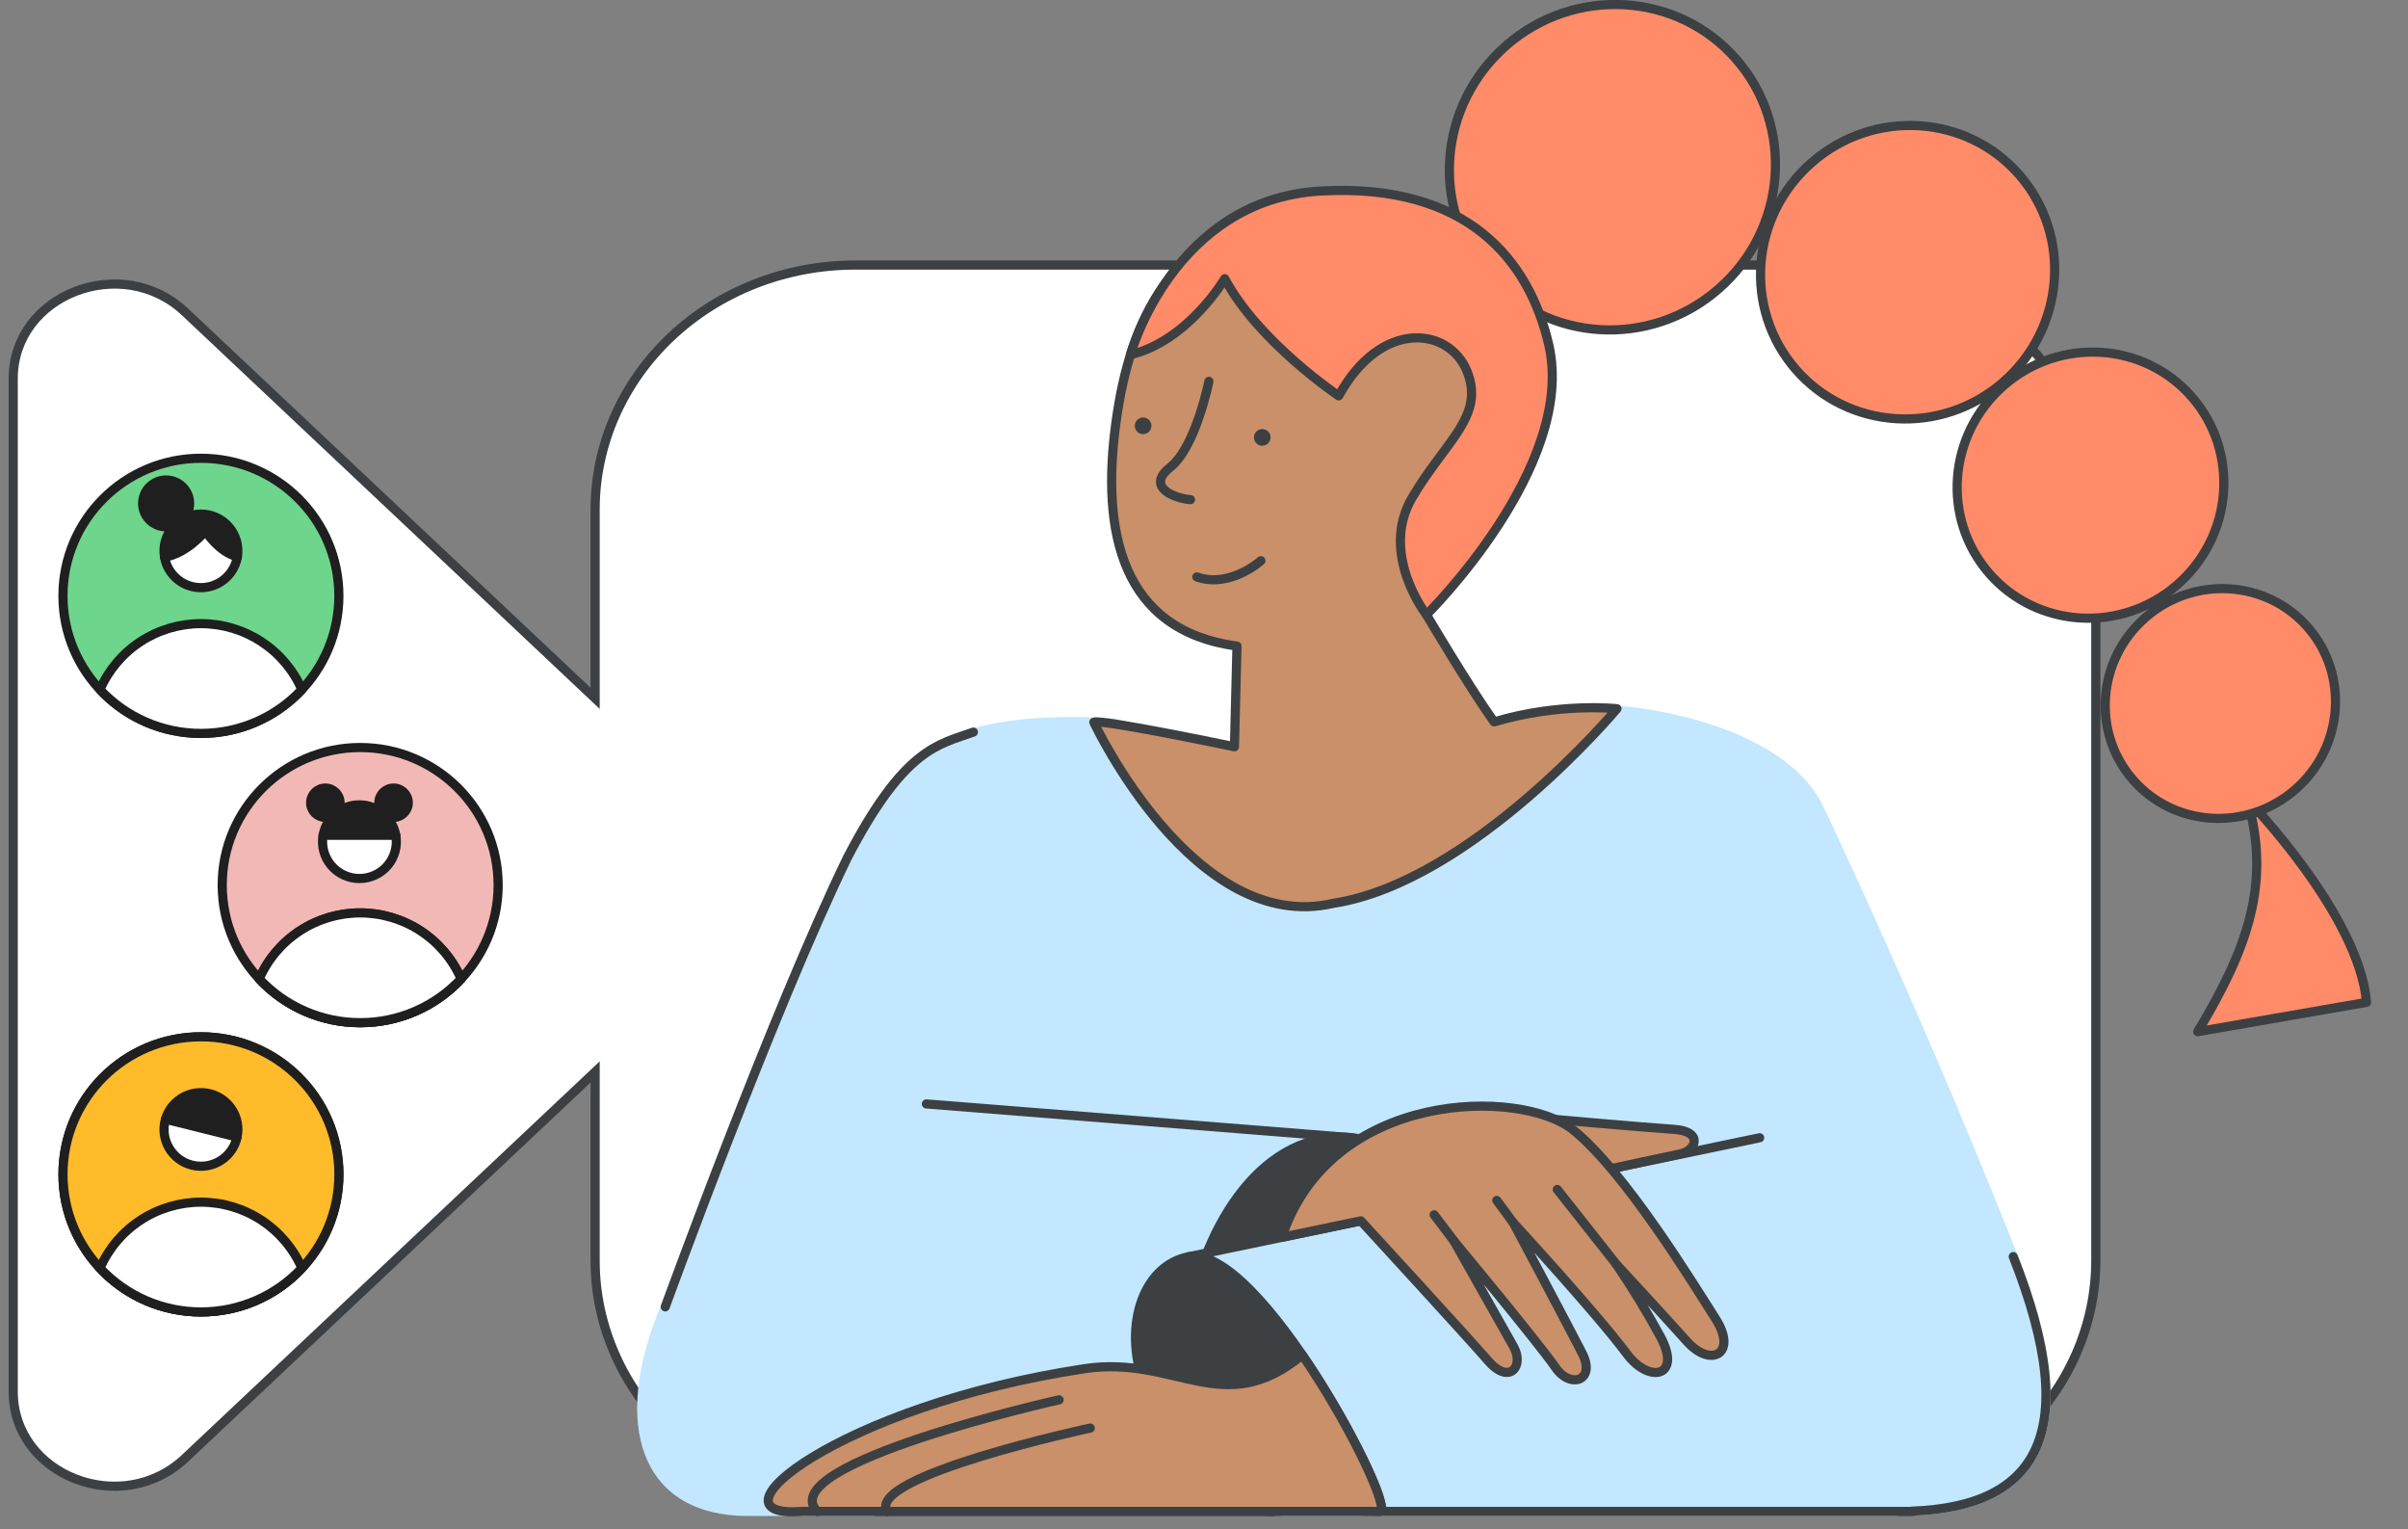 <svg width="263" height="167" viewBox="0 0 263 167" fill="none" xmlns="http://www.w3.org/2000/svg">
<rect x="0" y="0" width="263" height="167" fill="#808080" stroke="none"/>
<g id="video-conferencing-hero" clip-path="url(#clip0_5888_9951)">
<path id="video" d="M64.999 75.091V76.249L64.156 75.455L20.218 34.068C16.757 30.808 12.062 30.326 8.219 31.825C4.377 33.324 1.442 36.777 1.442 41.358V151.932C1.442 156.513 4.373 159.97 8.213 161.47C12.053 162.971 16.748 162.49 20.218 159.221L64.156 117.84L64.999 117.046V118.204V137.644C64.999 144.716 67.981 151.505 73.301 156.515C78.621 161.527 85.844 164.347 93.381 164.347H200.518C208.055 164.347 215.278 161.527 220.598 156.515C225.918 151.505 228.901 144.716 228.901 137.644V55.645C228.901 48.573 225.918 41.784 220.598 36.774C215.278 31.763 208.055 28.942 200.518 28.942H93.381C85.844 28.942 78.621 31.763 73.301 36.774C67.981 41.784 64.999 48.573 64.999 55.645V75.091Z" fill="white" stroke="#3C4043"/>
<g id="woman">
<g id="body">
<path id="Vector" d="M81.674 165.032C70.509 165.032 67.218 155.707 72.658 142.697C87.526 107.147 87.854 105.009 95.994 88.266C99.636 80.775 107.611 78.13 121.562 78.938C136.524 83.685 150.049 94.172 172.694 77.36C181.895 77.36 195.041 80.607 198.681 88.266C203.597 98.619 212.073 117.428 219.885 137.207C227.696 156.986 222.332 165.028 207.364 165.028L81.674 165.032Z" fill="#C2E7FF" stroke="#C2E7FF" stroke-linecap="round" stroke-linejoin="round"/>
<path id="Vector_2" d="M219.885 137.207C227.696 156.99 222.332 165.032 207.364 165.032" stroke="#3C4043" stroke-linecap="round" stroke-linejoin="round"/>
<path id="Vector_3" d="M72.658 142.697C72.658 142.697 84.423 110.37 92.563 93.627C98.812 81.625 102.5 81.312 106.312 79.938" stroke="#3C4043" stroke-linecap="round" stroke-linejoin="round"/>
<path id="Vector_4" d="M101.177 120.539L147.691 124.233L139.026 165.034L95.644 165.032" stroke="#3C4043" stroke-linecap="round" stroke-linejoin="round"/>
<path id="Vector_5" d="M139.025 165.032C122.099 165.18 128.363 122.412 147.692 124.233C167.694 126.118 158.195 164.865 139.025 165.032Z" fill="#3C4043" stroke="#3C4043" stroke-linecap="round" stroke-linejoin="round"/>
<g id="Vector_6">
<path d="M192.189 124.233L129.79 137.23L150.668 165.034H208.971" fill="#C2E7FF"/>
<path d="M192.189 124.233L129.79 137.23L150.668 165.034H208.971" stroke="#3C4043" stroke-linecap="round" stroke-linejoin="round"/>
</g>
<path id="Vector_7" d="M129.788 137.229C119.576 139.251 120.861 165.032 150.666 165.032C152.852 165.032 137.538 135.696 129.788 137.229Z" fill="#3C4043" stroke="#3C4043" stroke-linecap="round" stroke-linejoin="round"/>
<path id="Vector_8" d="M87.597 165.034H150.669C151.897 165.034 147.609 155.788 142.231 147.948C133.605 155.103 128.458 147.948 118.454 149.448C91.616 153.496 76.459 165.896 87.597 165.034Z" fill="#C99069" stroke="#3C4043" stroke-linecap="round" stroke-linejoin="round"/>
<path id="Vector_9" d="M169.106 122.169C169.106 122.169 179.674 123.106 182.849 123.316C186.023 123.526 185.302 125.623 183.496 125.998C181.69 126.373 175.48 127.713 175.48 127.713L169.106 122.169Z" fill="#C99069" stroke="#3C4043" stroke-linecap="round" stroke-linejoin="round"/>
<path id="Vector_10" d="M148.63 133.305C148.63 133.305 160.256 145.956 162.549 148.604C164.842 151.252 166.513 149.189 165.309 147.038C164.105 144.888 158.81 135.52 158.81 135.52C158.81 135.52 168.06 146.662 169.894 149.326C171.525 151.698 174.33 150.751 172.813 147.775C171.296 144.8 165.275 133.509 165.275 133.509C165.275 133.509 174.336 143.343 177.694 147.845C180.132 151.109 183.711 150.357 181.373 145.992C179.892 143.255 178.271 140.597 176.517 138.027C176.517 138.027 181.579 143.491 184.242 146.465C186.905 149.439 189.796 147.777 187.377 143.997C184.958 140.217 177.516 127.993 171.84 123.388C166.164 118.782 145.35 118.915 139.991 135.105L148.63 133.305Z" fill="#C99069" stroke="#3C4043" stroke-linecap="round" stroke-linejoin="round"/>
<path id="Vector_11" d="M176.516 138.019L170.084 129.879" stroke="#3C4043" stroke-linecap="round" stroke-linejoin="round"/>
<path id="Vector_12" d="M165.274 133.502L163.481 131.076" stroke="#3C4043" stroke-linecap="round" stroke-linejoin="round"/>
<path id="Vector_13" d="M156.64 132.649L158.811 135.512" stroke="#3C4043" stroke-linecap="round" stroke-linejoin="round"/>
<path id="Vector_14" d="M115.67 152.849C115.67 152.849 84.268 159.844 89.252 165.038" stroke="#3C4043" stroke-linecap="round" stroke-linejoin="round"/>
<path id="Vector_15" d="M119.077 155.932C119.077 155.932 94.569 161.165 96.894 165.032" stroke="#3C4043" stroke-linecap="round" stroke-linejoin="round"/>
</g>
<g id="head">
<g id="ponytail">
<path id="Vector_16" d="M245.436 87.279C248.103 96.461 245.441 103.642 240.033 112.649L258.471 109.447C257.678 99.866 245.436 87.279 245.436 87.279Z" fill="#FF8B69" stroke="#3C4043" stroke-linecap="round" stroke-linejoin="round"/>
<path id="Vector_17" d="M187.686 31.561C195.159 25.056 196.033 13.827 189.638 6.48C183.243 -0.867 172.001 -1.55 164.528 4.955C157.055 11.459 156.181 22.688 162.576 30.035C168.971 37.382 180.213 38.065 187.686 31.561Z" fill="#FF8B69" stroke="#3C4043" stroke-linecap="round" stroke-linejoin="round"/>
<path id="Vector_18" d="M218.79 41.721C225.53 35.854 226.319 25.727 220.551 19.1C214.783 12.474 204.644 11.858 197.904 17.725C191.164 23.591 190.376 33.719 196.143 40.345C201.911 46.971 212.05 47.587 218.79 41.721Z" fill="#FF8B69" stroke="#3C4043" stroke-linecap="round" stroke-linejoin="round"/>
<path id="Vector_19" d="M237.793 63.853C243.904 58.534 244.619 49.35 239.389 43.342C234.159 37.333 224.965 36.775 218.853 42.094C212.742 47.414 212.027 56.597 217.257 62.606C222.487 68.614 231.681 69.173 237.793 63.853Z" fill="#FF8B69" stroke="#3C4043" stroke-linecap="round" stroke-linejoin="round"/>
<path id="Vector_20" d="M250.683 86.211C255.96 81.618 256.578 73.688 252.062 68.5C247.546 63.312 239.607 62.83 234.33 67.423C229.053 72.016 228.436 79.946 232.952 85.134C237.467 90.322 245.406 90.804 250.683 86.211Z" fill="#FF8B69" stroke="#3C4043" stroke-linecap="round" stroke-linejoin="round"/>
</g>
<path id="Vector_21" d="M119.464 78.858C119.464 78.858 130.374 102.185 145.626 98.634C160.783 96.297 176.604 77.386 176.604 77.386C176.604 77.386 170.313 76.688 163.185 78.826C160.375 74.875 155.797 67.126 155.797 67.126C155.797 67.126 170.525 49.624 167.891 38.307C164.226 22.563 151.299 20.508 139.736 23.2C128.173 25.892 123.505 34.246 121.878 46.164C120.251 58.083 122.489 68.841 135.102 70.55L134.824 81.54C134.824 81.54 120.154 78.471 119.464 78.858Z" fill="#C99069" stroke="#3C4043" stroke-linecap="round" stroke-linejoin="round"/>
<path id="Vector_22" d="M155.797 67.124C155.797 67.124 150.612 60.482 154.243 54.32C157.873 48.159 162.167 45.473 160.255 40.602C158.342 35.731 150.853 34.751 146.213 43.223C146.213 43.223 137.454 37.351 133.768 30.429C133.768 30.429 129.801 37.201 123.465 38.734C123.465 38.734 128.12 21.76 144.247 20.858C160.374 19.956 167.031 28.521 169.15 37.623C172.249 50.906 155.797 67.124 155.797 67.124Z" fill="#FF8B69" stroke="#3C4043" stroke-linecap="round" stroke-linejoin="round"/>
<g id="face">
<path id="Vector_23" d="M132.035 41.639C132.035 41.639 130.601 48.802 127.828 51.004C125.055 53.205 128.332 54.432 130.021 54.556" stroke="#3C4043" stroke-linecap="round" stroke-linejoin="round"/>
<path id="Vector_24" d="M138.069 48.647C137.58 48.761 137.091 48.456 136.977 47.967C136.863 47.478 137.167 46.989 137.657 46.875C138.146 46.761 138.635 47.066 138.748 47.555C138.862 48.044 138.558 48.533 138.069 48.647Z" fill="#3C4043"/>
<path id="Vector_25" d="M125.057 47.381C124.568 47.494 124.079 47.19 123.965 46.701C123.851 46.212 124.155 45.723 124.645 45.609C125.134 45.495 125.623 45.8 125.736 46.289C125.85 46.778 125.546 47.267 125.057 47.381Z" fill="#3C4043"/>
<path id="Vector_26" d="M137.712 61.226C137.712 61.226 134.34 64.263 130.718 62.997" stroke="#3C4043" stroke-linecap="round" stroke-linejoin="round"/>
</g>
</g>
</g>
<g id="Group 2245">
<g id="small 3">
<path id="Vector_27" d="M21.947 143.251C30.269 143.251 37.015 136.526 37.015 128.23C37.015 119.933 30.269 113.208 21.947 113.208C13.625 113.208 6.878 119.933 6.878 128.23C6.878 136.526 13.625 143.251 21.947 143.251Z" fill="white" stroke="#1F1F1F" stroke-linecap="round" stroke-linejoin="round"/>
<path id="Vector_28" d="M21.947 143.251C30.269 143.251 37.015 136.526 37.015 128.23C37.015 119.933 30.269 113.208 21.947 113.208C13.625 113.208 6.878 119.933 6.878 128.23C6.878 136.526 13.625 143.251 21.947 143.251Z" fill="#FFBB29" stroke="#1F1F1F" stroke-linecap="round" stroke-linejoin="round"/>
<path id="Vector_29" d="M25.98 123.324C25.98 122.356 25.629 121.42 24.991 120.689C24.354 119.958 23.473 119.481 22.511 119.346C21.549 119.21 20.57 119.426 19.755 119.953C18.939 120.479 18.342 121.282 18.073 122.212L25.893 124.158C25.951 123.884 25.98 123.605 25.98 123.324Z" fill="#1F1F1F" stroke="#1F1F1F" stroke-linecap="round" stroke-linejoin="round"/>
<path id="Vector_30" d="M18.073 122.207C17.922 122.727 17.878 123.271 17.943 123.807C18.008 124.344 18.181 124.862 18.452 125.33C18.722 125.798 19.085 126.208 19.517 126.533C19.95 126.859 20.444 127.094 20.97 127.225C21.496 127.356 22.043 127.38 22.579 127.295C23.114 127.21 23.627 127.019 24.086 126.732C24.546 126.445 24.943 126.069 25.253 125.626C25.564 125.183 25.781 124.682 25.893 124.153L18.073 122.207Z" fill="white" stroke="#1F1F1F" stroke-linecap="round" stroke-linejoin="round"/>
<path id="Vector_31" d="M21.948 143.251C24.017 143.254 26.064 142.83 27.962 142.006C29.859 141.183 31.565 139.978 32.974 138.466C32.039 136.326 30.497 134.504 28.538 133.225C26.58 131.946 24.289 131.264 21.947 131.264C19.605 131.264 17.315 131.946 15.356 133.225C13.397 134.504 11.856 136.326 10.921 138.466C12.329 139.978 14.036 141.183 15.933 142.006C17.831 142.83 19.878 143.254 21.948 143.251Z" fill="white" stroke="#1F1F1F" stroke-linecap="round" stroke-linejoin="round"/>
</g>
<g id="small 2">
<path id="Vector_32" d="M39.339 111.666C47.661 111.666 54.407 104.941 54.407 96.645C54.407 88.348 47.661 81.623 39.339 81.623C31.017 81.623 24.27 88.348 24.27 96.645C24.27 104.941 31.017 111.666 39.339 111.666Z" fill="#F2B8B5" stroke="#1F1F1F" stroke-linecap="round" stroke-linejoin="round"/>
<path id="Vector_33" d="M39.34 111.666C41.409 111.669 43.456 111.245 45.354 110.421C47.251 109.598 48.957 108.393 50.365 106.881C49.43 104.741 47.889 102.919 45.93 101.64C43.971 100.361 41.681 99.679 39.339 99.679C36.997 99.679 34.707 100.361 32.748 101.64C30.789 102.919 29.248 104.741 28.312 106.881C29.721 108.393 31.427 109.598 33.325 110.421C35.222 111.245 37.27 111.669 39.34 111.666Z" fill="white" stroke="#1F1F1F" stroke-linecap="round" stroke-linejoin="round"/>
<path id="Vector_34" d="M39.34 111.666C41.409 111.669 43.456 111.245 45.354 110.421C47.251 109.598 48.957 108.393 50.365 106.881C49.43 104.741 47.889 102.919 45.93 101.64C43.971 100.361 41.681 99.679 39.339 99.679C36.997 99.679 34.707 100.361 32.748 101.64C30.789 102.919 29.248 104.741 28.312 106.881C29.721 108.393 31.427 109.598 33.325 110.421C35.222 111.245 37.27 111.669 39.34 111.666Z" fill="white" stroke="#1F1F1F" stroke-linecap="round" stroke-linejoin="round"/>
<path id="Vector_35" d="M39.257 87.884C38.307 87.88 37.387 88.212 36.66 88.82C35.933 89.429 35.447 90.276 35.287 91.209H43.229C43.064 90.278 42.576 89.434 41.85 88.826C41.124 88.218 40.206 87.885 39.257 87.884Z" fill="#1F1F1F" stroke="#1F1F1F" stroke-linecap="round" stroke-linejoin="round"/>
<path id="Vector_36" d="M35.287 91.209C35.185 91.787 35.211 92.38 35.363 92.947C35.516 93.514 35.791 94.041 36.169 94.491C36.548 94.941 37.02 95.302 37.554 95.55C38.088 95.798 38.669 95.927 39.258 95.927C39.847 95.927 40.428 95.798 40.962 95.55C41.496 95.302 41.968 94.941 42.347 94.491C42.725 94.041 43 93.514 43.153 92.947C43.305 92.38 43.331 91.787 43.229 91.209H35.287Z" fill="white" stroke="#1F1F1F" stroke-linecap="round" stroke-linejoin="round"/>
<path id="Vector_37" d="M35.534 89.251C36.421 89.251 37.14 88.534 37.14 87.649C37.14 86.765 36.421 86.048 35.534 86.048C34.647 86.048 33.928 86.765 33.928 87.649C33.928 88.534 34.647 89.251 35.534 89.251Z" fill="#1F1F1F" stroke="#1F1F1F" stroke-linecap="round" stroke-linejoin="round"/>
<path id="Vector_38" d="M42.986 89.251C43.873 89.251 44.592 88.534 44.592 87.649C44.592 86.765 43.873 86.048 42.986 86.048C42.099 86.048 41.38 86.765 41.38 87.649C41.38 88.534 42.099 89.251 42.986 89.251Z" fill="#1F1F1F" stroke="#1F1F1F" stroke-linecap="round" stroke-linejoin="round"/>
</g>
<g id="small 1">
<path id="Vector_39" d="M21.944 80.081C30.266 80.081 37.013 73.356 37.013 65.06C37.013 56.763 30.266 50.038 21.944 50.038C13.623 50.038 6.876 56.763 6.876 65.06C6.876 73.356 13.623 80.081 21.944 80.081Z" fill="#6DD58C" stroke="#1F1F1F" stroke-linecap="round" stroke-linejoin="round"/>
<path id="Vector_40" d="M21.945 80.081C24.014 80.084 26.062 79.66 27.959 78.836C29.857 78.013 31.563 76.807 32.971 75.296C32.036 73.155 30.494 71.334 28.536 70.055C26.577 68.775 24.286 68.094 21.945 68.094C19.603 68.094 17.312 68.775 15.353 70.055C13.394 71.334 11.853 73.155 10.918 75.296C12.326 76.807 14.032 78.013 15.93 78.836C17.827 79.66 19.875 80.084 21.945 80.081Z" fill="white" stroke="#1F1F1F" stroke-linecap="round" stroke-linejoin="round"/>
<path id="Vector_41" d="M18.143 57.524C19.559 57.524 20.707 56.38 20.707 54.968C20.707 53.556 19.559 52.411 18.143 52.411C16.727 52.411 15.579 53.556 15.579 54.968C15.579 56.38 16.727 57.524 18.143 57.524Z" fill="#1F1F1F" stroke="#1F1F1F" stroke-linecap="round" stroke-linejoin="round"/>
<path id="Vector_42" d="M22.439 57.979C22.439 57.979 23.872 60.282 25.926 60.792C26.019 60.216 25.985 59.626 25.826 59.064C25.668 58.502 25.388 57.981 25.007 57.538C24.626 57.094 24.153 56.739 23.62 56.496C23.087 56.254 22.508 56.13 21.922 56.133C21.337 56.136 20.759 56.267 20.229 56.515C19.699 56.763 19.229 57.124 18.853 57.571C18.477 58.019 18.203 58.543 18.051 59.106C17.898 59.67 17.871 60.26 17.97 60.836C20.461 60.43 22.439 57.979 22.439 57.979Z" fill="#1F1F1F" stroke="#1F1F1F" stroke-linecap="round" stroke-linejoin="round"/>
<path id="Vector_43" d="M22.439 57.979C22.439 57.979 20.461 60.432 17.97 60.835C18.131 61.755 18.608 62.59 19.319 63.198C20.029 63.806 20.93 64.148 21.867 64.165C22.803 64.183 23.716 63.876 24.45 63.295C25.183 62.715 25.692 61.898 25.887 60.985C25.9 60.921 25.912 60.856 25.923 60.79C23.872 60.281 22.439 57.979 22.439 57.979Z" fill="white" stroke="#1F1F1F" stroke-linecap="round" stroke-linejoin="round"/>
</g>
</g>
</g>
<defs>
<clipPath id="clip0_5888_9951">
<rect width="263" height="167" fill="white"/>
</clipPath>
</defs>
</svg>
